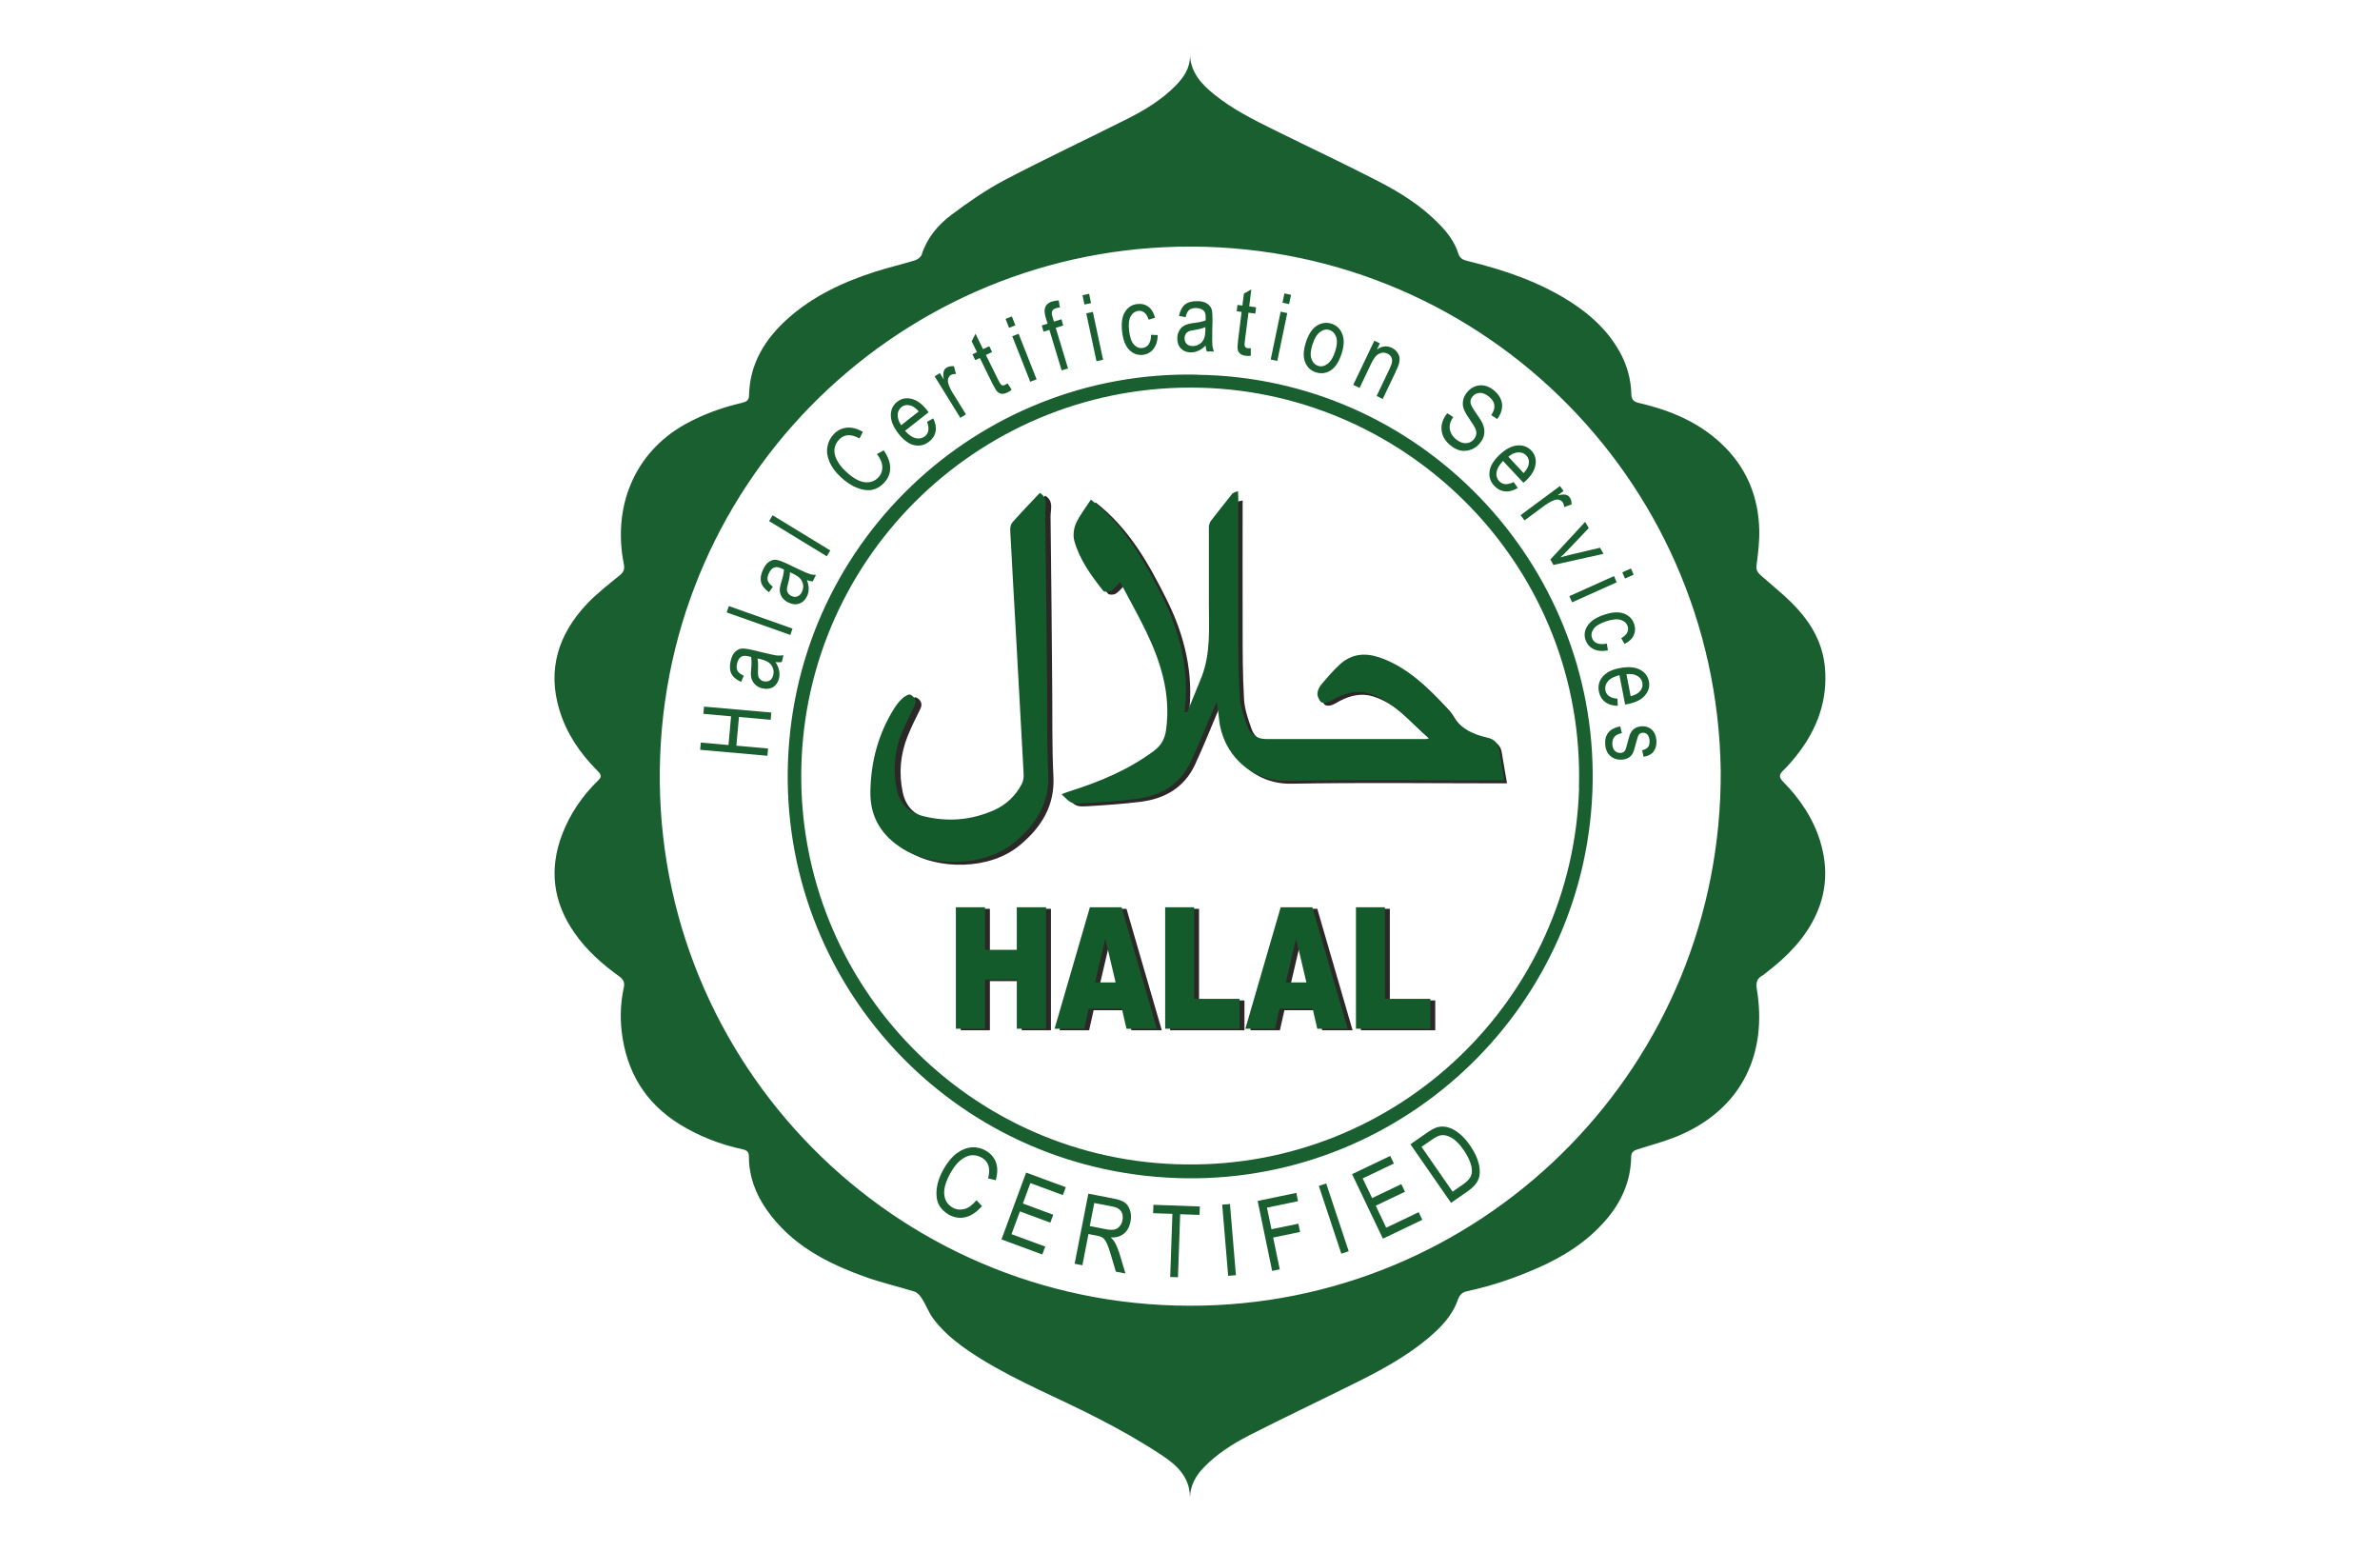 <svg xmlns="http://www.w3.org/2000/svg" id="Layer_1" viewBox="0 0 184 120"><defs><style>.cls-1{fill:#145b2b;}.cls-2{fill:#1a5f30;}.cls-3{fill:#2b2827;}</style></defs><path class="cls-2" d="M140.74,65.08c-.55-1.8-1.58-3.33-2.89-4.66-.29-.29-.34-.52-.02-.83.38-.37.74-.78,1.07-1.2,1.59-2.01,2.43-4.27,2.18-6.86-.17-1.74-.97-3.21-2.11-4.46-.84-.93-1.84-1.71-2.79-2.55-.26-.23-.44-.42-.38-.83.12-.9.23-1.82.21-2.73-.06-2.43-.88-4.57-2.59-6.33-1.85-1.91-4.18-2.89-6.71-3.48-.42-.1-.58-.27-.59-.69-.03-1.17-.34-2.27-.92-3.3-.91-1.62-2.24-2.84-3.79-3.83-2.44-1.56-5.14-2.47-7.93-3.15-.35-.08-.61-.19-.73-.57-.28-.89-.83-1.62-1.48-2.28-1.4-1.45-3.1-2.5-4.87-3.4-2.57-1.32-5.19-2.55-7.78-3.83-1.66-.82-3.32-1.64-4.76-2.81-.96-.78-1.79-1.66-1.86-3.02.02.98-.47,1.7-1.12,2.36-1.08,1.1-2.38,1.88-3.73,2.56-3.14,1.58-6.33,3.08-9.45,4.71-1.46.77-2.83,1.72-4.15,2.71-1.04.78-1.88,1.78-2.29,3.07-.06.19-.33.39-.54.45-1.01.31-2.04.55-3.05.87-2.49.8-4.83,1.89-6.79,3.65-1.75,1.58-2.92,3.47-2.97,5.91,0,.38-.21.5-.55.58-1.51.35-2.96.87-4.33,1.62-4.11,2.26-5.66,6.57-4.8,10.84.08.41-.02.63-.33.88-.88.72-1.79,1.42-2.56,2.24-2.17,2.32-3.04,5.04-2.09,8.16.54,1.8,1.58,3.33,2.9,4.66.24.24.46.44.11.77-1.24,1.2-2.2,2.61-2.81,4.22-1.01,2.67-.69,5.2.95,7.56.94,1.36,2.15,2.43,3.48,3.39.31.22.43.46.35.84-.24,1.12-.3,2.25-.17,3.39.36,3.11,1.81,5.54,4.49,7.2,1.51.93,3.14,1.56,4.86,1.93.32.07.49.19.49.56,0,1.52.51,2.88,1.37,4.11,1.88,2.69,4.64,4.13,7.62,5.19,1.24.45,2.54.74,3.81,1.14.23.07.44.32.58.54.31.49.51,1.05.85,1.52.99,1.34,2.34,2.29,3.74,3.16,2.87,1.77,6,3.02,8.99,4.56,1.69.87,3.37,1.81,4.95,2.86,1.13.74,2.17,1.67,2.19,3.24.04-.93.46-1.67,1.09-2.31,1-1.03,2.21-1.8,3.47-2.45,2.69-1.37,5.41-2.66,8.11-4,2.01-1,3.99-2.05,5.72-3.5.99-.83,1.88-1.74,2.32-2.99.14-.4.35-.59.75-.67,1.87-.4,3.68-1.02,5.43-1.79,2-.88,3.81-2.02,5.26-3.7,1.21-1.4,1.92-3,1.96-4.86,0-.38.17-.5.5-.61,1.2-.38,2.44-.7,3.57-1.23,4.64-2.15,6.43-6.34,5.65-11.11-.08-.49-.04-.83.4-1.08.14-.07.25-.19.38-.28,1.59-1.23,2.98-2.63,3.82-4.5.82-1.82.87-3.69.3-5.58ZM93.04,100.92c-23.05.55-41.77-17.81-42.03-40.41-.26-22.78,17.92-40.98,40.11-41.44,22.94-.47,41.57,17.78,41.91,40.47.15,22.72-17.93,40.86-39.99,41.38Z"></path><path class="cls-2" d="M92.56,28.96c-17.01-.38-31.45,13.18-31.66,30.7-.2,17.01,13.37,31.24,30.88,31.42,16.89.17,31.07-13.38,31.35-30.61.27-16.96-13.37-31.29-30.57-31.5ZM122.08,60.92c-.49,16.29-13.97,29.28-30.38,29.09-16.74-.16-30.06-13.96-29.75-30.58.31-16.65,14.2-29.89,30.88-29.46,16.23.42,29.75,13.99,29.24,30.95Z"></path><path class="cls-3" d="M95.59,38.38c.03.18.05.28.07.4.09-.02.18-.05.41-.1,0,3.32-.01,6.58,0,9.84,0,1.85,0,3.7.11,5.55.05.79.33,1.58.6,2.33.23.62.76.95,1.45.95,4.08,0,8.17,0,12.25,0,.05,0,.09-.02.25-.06-1.5-1.27-2.65-2.85-4.56-3.45-.91-.29-1.76-.08-2.57.33-.23.12-.45.28-.7.35-.15.05-.42.04-.5-.06-.14-.17-.26-.43-.25-.64.02-.24.14-.51.3-.7.44-.52.89-1.04,1.38-1.51.87-.82,1.89-.96,3.02-.59,2.06.69,3.55,2.14,4.98,3.67.19.2.39.41.53.65.64,1.11,1.65,1.64,2.84,1.9.53.12.83.42.91.96.12.76.26,1.52.4,2.35h-.67c-5.33,0-10.66-.07-15.99.03-2.92.06-5.02-2.16-5.28-4.74-.04-.42-.1-.83-.17-1.36-.09.18-.15.27-.19.37-.6,1.42-1.17,2.86-1.82,4.25-.83,1.79-2.35,2.65-4.23,2.88-1.35.17-2.72.26-4.08.34-.89.05-.91,0-1.63-.7.23-.09.43-.18.64-.24,2.3-.73,4.5-1.65,6.45-3.11.59-.44.86-.96.96-1.7.36-2.74-.43-5.23-1.59-7.63-.6-1.25-1.29-2.46-1.95-3.72-.27.27-.46.53-.72.68-.15.09-.5.09-.58-.01-.92-1.18-1.81-2.39-2.22-3.85-.12-.42-.05-.97.13-1.37.29-.64.74-1.2,1.14-1.83,2.61,2.04,4.1,4.74,5.48,7.49,1.39,2.78,2.12,5.74,1.72,8.91.07.01.13.03.2.04.37-.9.74-1.79,1.1-2.69.74-1.87.58-3.84.58-5.79,0-1.94,0-3.89,0-5.83,0-.16.06-.35.15-.48.52-.68,1.06-1.35,1.63-2.08Z"></path><path class="cls-3" d="M80.81,38.32c.67.41.41,1.05.41,1.6.06,4.49.09,8.99.13,13.48.02,2.2-.02,4.41.09,6.6.12,2.29-.93,3.94-2.58,5.32-2.39,2.01-6.4,1.87-8.57.53-1.61-1-2.56-2.43-2.52-4.45.04-2.33.61-4.48,1.85-6.45.18-.28.39-.55.64-.77.16-.14.47-.33.59-.26.3.16.51.45.31.86-.34.69-.69,1.38-.98,2.1-.57,1.42-.71,2.9-.38,4.4.25,1.12.95,1.77,2.08,2.04,1.86.45,3.64.3,5.38-.47.95-.42,1.66-1.11,2.14-2.02.12-.22.16-.51.15-.76-.2-3.76-.41-7.53-.62-11.29-.14-2.53-.29-5.06-.41-7.6,0-.19.04-.43.16-.57.7-.79,1.42-1.55,2.12-2.29Z"></path><path class="cls-1" d="M95.25,38.16c.26-.14.2-.12.46-.19.01.17.02.21.02.49,0,3.32-.01,6.58,0,9.84,0,1.85,0,3.7.11,5.55.05.79.33,1.58.61,2.33.23.62.77.95,1.45.95,4.11,0,8.22,0,12.33,0,.05,0,.09-.02.25-.06-1.51-1.27-2.67-2.85-4.59-3.45-.92-.29-1.77-.08-2.59.33-.24.12-.46.28-.7.35-.15.05-.42.04-.5-.06-.14-.17-.26-.43-.25-.64.02-.24.15-.51.31-.7.44-.52.89-1.04,1.39-1.51.88-.82,1.9-.96,3.04-.59,2.07.69,3.57,2.14,5.01,3.67.19.2.4.41.54.65.64,1.11,1.66,1.64,2.85,1.9.54.12.83.42.92.96.12.76.26,1.52.4,2.35h-.67c-5.36,0-10.72-.07-16.08.03-2.94.06-5.05-2.16-5.31-4.74-.04-.42-.1-.83-.17-1.36-.09.18-.15.27-.19.37-.61,1.42-1.18,2.86-1.83,4.25-.84,1.79-2.36,2.65-4.25,2.88-1.36.17-2.73.26-4.1.34-.9.05-.91,0-1.64-.7.23-.09.43-.18.64-.24,2.31-.73,4.53-1.65,6.49-3.11.59-.44.87-.96.96-1.7.36-2.74-.43-5.23-1.6-7.63-.61-1.25-1.29-2.46-1.96-3.72-.27.27-.46.53-.72.68-.15.09-.51.09-.59-.01-.93-1.18-1.82-2.39-2.23-3.85-.12-.42-.05-.97.13-1.37.29-.64.74-1.2,1.15-1.83,2.63,2.04,4.13,4.74,5.51,7.49,1.4,2.78,2.13,5.74,1.73,8.91.07.01.13.03.2.04.37-.9.74-1.79,1.1-2.69.74-1.87.58-3.84.58-5.79,0-1.94,0-3.89,0-5.83,0-.16.06-.35.15-.48.52-.68,1.06-1.35,1.64-2.08Z"></path><path class="cls-1" d="M80.39,38.1c.67.41.41,1.05.42,1.6.06,4.49.09,8.99.14,13.48.02,2.2-.02,4.41.09,6.6.12,2.29-.94,3.94-2.6,5.32-2.41,2.01-6.44,1.87-8.62.53-1.62-1-2.57-2.43-2.53-4.45.04-2.33.62-4.48,1.86-6.45.18-.28.39-.55.64-.77.16-.14.48-.33.6-.26.3.16.51.45.31.86-.34.69-.69,1.38-.98,2.1-.58,1.42-.71,2.9-.38,4.4.25,1.12.96,1.77,2.09,2.04,1.87.45,3.66.3,5.41-.47.95-.42,1.67-1.11,2.15-2.02.12-.22.16-.51.15-.76-.2-3.76-.41-7.53-.62-11.29-.14-2.53-.29-5.06-.42-7.6,0-.19.04-.43.16-.57.7-.79,1.43-1.55,2.13-2.29Z"></path><path class="cls-3" d="M74.28,70.25h2.25v3.29h2.46v-3.29h2.26v9.39h-2.26v-3.8h-2.46v3.8h-2.25v-9.39Z"></path><path class="cls-3" d="M87.1,78.09h-2.55l-.35,1.55h-2.29l2.73-9.39h2.45l2.73,9.39h-2.35l-.36-1.55ZM86.63,76.06l-.8-3.38-.79,3.38h1.6Z"></path><path class="cls-3" d="M90.45,70.25h2.25v7.08h3.51v2.31h-5.75v-9.39Z"></path><path class="cls-3" d="M101.85,78.09h-2.55l-.35,1.55h-2.29l2.73-9.39h2.45l2.73,9.39h-2.35l-.36-1.55ZM101.38,76.06l-.8-3.38-.79,3.38h1.6Z"></path><path class="cls-3" d="M105.2,70.25h2.25v7.08h3.51v2.31h-5.75v-9.39Z"></path><path class="cls-1" d="M73.9,70.13h2.25v3.29h2.46v-3.29h2.26v9.39h-2.26v-3.8h-2.46v3.8h-2.25v-9.39Z"></path><path class="cls-1" d="M86.72,77.97h-2.55l-.35,1.55h-2.29l2.73-9.39h2.45l2.73,9.39h-2.35l-.36-1.55ZM86.25,75.94l-.8-3.38-.79,3.38h1.6Z"></path><path class="cls-1" d="M90.07,70.13h2.25v7.08h3.51v2.31h-5.75v-9.39Z"></path><path class="cls-1" d="M101.47,77.97h-2.55l-.35,1.55h-2.29l2.73-9.39h2.45l2.73,9.39h-2.35l-.36-1.55ZM101,75.94l-.8-3.38-.79,3.38h1.6Z"></path><path class="cls-1" d="M104.82,70.13h2.25v7.08h3.51v2.31h-5.75v-9.39Z"></path><path class="cls-2" d="M59.33,58.42l-5.2-.46.05-.56,2.14.19.2-2.22-2.14-.19.05-.56,5.2.46-.05.56-2.45-.22-.2,2.22,2.45.22-.05.56Z"></path><path class="cls-2" d="M59.96,51.19c.14.21.23.42.27.63.05.21.04.41,0,.61-.08.31-.23.54-.46.68-.23.14-.51.17-.83.1-.21-.05-.39-.14-.53-.27-.14-.13-.24-.28-.3-.45-.06-.17-.07-.42-.04-.74.04-.43.04-.75,0-.97l-.16-.04c-.25-.06-.44-.06-.56,0-.18.09-.3.27-.36.53-.06.24-.05.43.02.57.07.14.23.27.49.39l-.2.48c-.38-.17-.63-.38-.76-.64-.13-.26-.14-.6-.05-1,.08-.32.19-.55.36-.7.16-.15.34-.23.52-.24.19,0,.45.03.79.11l.83.2c.58.14.95.22,1.11.23.16.01.31,0,.47-.02l-.13.53c-.14.02-.3.02-.48,0ZM58.56,50.9c.05.21.06.51.04.89-.01.22,0,.38.02.48.03.1.08.18.15.25.08.07.17.12.28.14.18.04.33.02.46-.06.13-.08.22-.22.27-.41.04-.18.04-.36-.02-.53-.06-.17-.16-.31-.3-.43-.14-.11-.36-.2-.66-.28l-.23-.05Z"></path><path class="cls-2" d="M61.1,49.08l-4.92-1.74.17-.49,4.92,1.74-.17.49Z"></path><path class="cls-2" d="M62.38,44.83c.09.24.14.46.14.67,0,.21-.04.41-.13.59-.14.29-.34.48-.6.57-.26.09-.54.06-.83-.08-.2-.09-.35-.22-.47-.37-.11-.15-.18-.32-.2-.5-.02-.18.02-.43.12-.73.13-.41.19-.73.2-.95l-.15-.07c-.23-.11-.42-.15-.55-.11-.19.05-.35.2-.46.45-.11.22-.14.41-.1.56.04.15.17.32.4.49l-.3.43c-.33-.24-.54-.5-.61-.78-.07-.28-.02-.61.16-.99.14-.29.3-.5.49-.61.19-.11.38-.16.56-.12.18.03.43.12.75.27l.77.37c.54.26.89.41,1.04.45.15.05.31.07.47.07l-.24.5c-.14,0-.3-.04-.47-.1ZM61.07,44.25c0,.21-.05.51-.15.88-.06.22-.09.37-.08.47,0,.1.04.19.1.27.06.08.14.15.25.2.16.08.32.09.46.03.15-.05.26-.17.35-.35.08-.17.11-.34.09-.52-.02-.18-.09-.34-.2-.48-.11-.14-.31-.27-.59-.41l-.21-.1Z"></path><path class="cls-2" d="M63.92,43l-4.46-2.72.27-.45,4.46,2.72-.27.45Z"></path><path class="cls-2" d="M67.8,35.1l.52-.29c.34.49.51.95.5,1.38,0,.43-.16.8-.47,1.13-.27.29-.58.47-.91.54-.33.07-.72.03-1.15-.14-.43-.16-.86-.44-1.29-.84-.42-.39-.71-.79-.88-1.2-.17-.4-.22-.79-.15-1.15.06-.36.22-.68.48-.96.28-.3.62-.47,1.01-.51.39-.04.81.07,1.25.32l-.26.51c-.66-.36-1.18-.33-1.58.09-.2.21-.31.44-.35.69-.04.25.01.53.15.83.14.3.38.62.72.94.52.49,1,.77,1.43.83.43.06.79-.06,1.08-.36.21-.22.32-.49.31-.81,0-.31-.14-.65-.42-1.01Z"></path><path class="cls-2" d="M71.67,32.61l.48-.27c.18.37.24.71.18,1.02-.06.31-.23.57-.5.78-.35.27-.73.36-1.15.27-.42-.09-.82-.39-1.21-.88-.4-.51-.6-.99-.6-1.43,0-.44.17-.79.5-1.05.32-.25.68-.32,1.1-.22.42.1.83.4,1.22.9l.1.14-1.82,1.43c.28.32.56.51.83.57.27.06.51.01.7-.14.31-.24.36-.62.17-1.12ZM69.67,32.87l1.36-1.07c-.22-.24-.43-.39-.62-.45-.28-.08-.52-.04-.72.12-.18.15-.28.35-.29.6,0,.26.08.52.27.79Z"></path><path class="cls-2" d="M74.25,32.31l-1.99-3.22.4-.25.3.49c-.04-.29-.04-.5,0-.62.04-.13.11-.22.22-.29.15-.09.34-.13.57-.11l.16.6c-.16-.01-.29.02-.4.08-.09.06-.16.15-.2.26-.04.12-.04.24,0,.38.07.24.18.48.33.72l1.04,1.68-.45.28Z"></path><path class="cls-2" d="M77.9,29.64l.31.48c-.11.1-.22.17-.33.22-.16.08-.31.11-.44.1-.13-.02-.24-.07-.34-.17-.09-.09-.22-.31-.39-.65l-.96-1.95-.35.17-.22-.45.35-.17-.41-.84.3-.58.58,1.19.48-.23.22.45-.48.23.98,1.98c.09.18.16.29.22.33.08.06.17.06.28,0,.05-.03.12-.07.2-.12Z"></path><path class="cls-2" d="M78.01,25.34l-.27-.69.49-.19.27.69-.49.19ZM79.65,29.51l-1.39-3.52.49-.19,1.39,3.52-.49.19Z"></path><path class="cls-2" d="M82.08,28.64l-.95-3.14-.45.14-.14-.48.45-.14-.12-.39c-.09-.28-.12-.51-.11-.67.02-.16.07-.3.17-.41.1-.11.24-.2.43-.25.14-.04.31-.07.49-.08l.09.55c-.11,0-.21.03-.31.06-.15.05-.25.12-.29.22-.04.1-.03.26.04.48l.1.33.58-.18.14.48-.58.18.95,3.14-.5.15Z"></path><path class="cls-2" d="M83.84,23.54l-.15-.72.51-.11.15.72-.51.11ZM84.77,27.92l-.79-3.7.51-.11.79,3.7-.51.11Z"></path><path class="cls-2" d="M88.98,25.88l.52.02c0,.45-.12.81-.33,1.08-.21.26-.48.41-.82.45-.4.04-.75-.08-1.05-.39-.3-.3-.48-.78-.55-1.43-.07-.65,0-1.16.23-1.51.23-.36.55-.56.96-.6.32-.04.6.03.84.21.24.17.41.46.52.85l-.5.15c-.08-.25-.18-.43-.32-.54-.14-.11-.29-.16-.46-.14-.26.03-.46.17-.6.41-.14.25-.19.62-.13,1.11.06.51.18.87.37,1.08.19.21.41.3.66.27.2-.02.36-.12.48-.28.12-.17.19-.41.19-.74Z"></path><path class="cls-2" d="M93.21,26.71c-.18.18-.36.31-.56.4-.19.09-.39.13-.59.13-.32,0-.58-.11-.77-.31-.19-.2-.28-.46-.27-.79,0-.22.05-.41.15-.58.09-.17.22-.3.38-.39.16-.09.4-.16.72-.2.43-.05.74-.12.94-.21v-.16c.01-.26-.03-.44-.12-.55-.13-.15-.33-.23-.6-.24-.24,0-.43.04-.55.14-.12.1-.22.29-.28.57l-.51-.1c.08-.4.24-.7.46-.88.23-.18.55-.27.97-.26.33,0,.58.07.76.2.18.13.3.28.34.46.05.18.06.45.06.79l-.02.85c-.01.6,0,.97.01,1.13.02.16.06.31.12.46h-.55c-.05-.14-.08-.3-.1-.48ZM93.2,25.28c-.19.09-.48.17-.86.23-.22.03-.38.07-.47.12-.09.05-.16.11-.21.2s-.08.19-.08.31c0,.18.05.33.16.44.11.11.26.17.46.17.19,0,.36-.04.51-.14.15-.09.27-.22.35-.38.08-.16.12-.4.13-.71v-.23Z"></path><path class="cls-2" d="M96.7,26.93v.57c-.15.02-.28.02-.4,0-.18-.02-.32-.08-.42-.16-.1-.09-.17-.19-.19-.32-.03-.13-.01-.38.03-.75l.27-2.16-.38-.05.06-.49.38.05.12-.93.57-.32-.16,1.31.53.07-.06.49-.53-.07-.28,2.19c-.03.2-.03.34,0,.4.03.09.11.14.23.16.06,0,.14,0,.23,0Z"></path><path class="cls-2" d="M98.24,27.79l.77-3.7.51.11-.77,3.7-.51-.11ZM99.15,23.4l.15-.72.51.11-.15.72-.51-.11Z"></path><path class="cls-2" d="M100.96,26.46c.2-.62.48-1.05.84-1.28s.74-.28,1.14-.16c.39.13.67.39.83.79.16.4.15.9-.04,1.5-.21.65-.49,1.09-.85,1.32-.36.23-.74.28-1.15.15-.4-.13-.67-.39-.83-.79-.16-.4-.14-.91.06-1.53ZM101.47,26.62c-.15.47-.18.84-.08,1.12.1.28.27.46.52.54.23.08.47.03.72-.15.24-.18.44-.49.59-.96.15-.46.18-.84.08-1.12-.1-.28-.27-.46-.52-.54-.24-.08-.48-.03-.72.15-.24.17-.44.49-.58.95Z"></path><path class="cls-2" d="M104.62,29.75l1.63-3.41.43.2-.23.48c.19-.14.38-.22.58-.24.19-.02.39.01.58.11.15.07.27.17.37.29.1.12.17.25.2.38.03.13.03.28,0,.45-.03.17-.13.41-.28.73l-1,2.1-.47-.23.99-2.08c.12-.25.19-.44.2-.58.01-.14-.01-.26-.07-.36-.06-.11-.15-.19-.27-.25-.23-.11-.45-.11-.66,0-.22.1-.42.36-.62.78l-.89,1.87-.47-.23Z"></path><path class="cls-2" d="M111.9,31.95l.45.29c-.16.24-.25.46-.27.64s0,.38.09.57c.08.19.22.36.4.51.26.21.52.31.77.3.25-.01.46-.12.62-.32.1-.12.15-.25.17-.38.02-.13,0-.27-.06-.41s-.22-.41-.49-.8c-.24-.35-.39-.62-.44-.82-.06-.2-.06-.4-.02-.61.04-.2.14-.4.29-.58.27-.33.59-.51.97-.55.38-.04.75.09,1.11.38.25.2.42.42.53.67.11.25.14.5.09.77s-.16.53-.36.78l-.46-.3c.19-.28.27-.54.24-.78-.03-.24-.17-.45-.42-.65-.25-.2-.48-.3-.71-.29s-.4.1-.55.27c-.13.16-.19.33-.16.5.02.17.17.43.43.8.26.36.42.62.5.8.12.27.16.53.13.78-.03.25-.14.5-.33.73-.19.23-.41.4-.68.5s-.53.13-.8.08c-.27-.05-.53-.18-.8-.4-.41-.33-.64-.72-.69-1.17-.05-.45.1-.88.43-1.31Z"></path><path class="cls-2" d="M117.03,37.27l.31.45c-.36.21-.69.3-1,.26-.31-.03-.59-.18-.82-.43-.3-.32-.42-.69-.36-1.12.06-.43.32-.85.78-1.28.48-.45.93-.68,1.37-.72.44-.03.8.1,1.09.41.27.29.38.65.31,1.08-.06.43-.33.86-.8,1.29l-.13.11-1.58-1.69c-.3.31-.46.6-.5.87-.04.28.03.51.2.69.27.29.64.31,1.13.07ZM116.61,35.3l1.18,1.27c.22-.24.35-.46.39-.65.06-.28,0-.52-.18-.71-.16-.17-.37-.25-.63-.24-.26.01-.51.13-.77.34Z"></path><path class="cls-2" d="M117.56,39.82l3.04-2.25.28.38-.46.34c.29-.06.49-.08.62-.05.13.03.23.09.31.2.1.14.16.33.15.55l-.58.21c0-.16-.04-.29-.12-.39-.07-.09-.16-.15-.28-.18-.12-.03-.24-.02-.38.04-.24.09-.46.22-.69.38l-1.59,1.18-.31-.42Z"></path><path class="cls-2" d="M119.86,43.25l2.69-2.91.28.48-1.63,1.71c-.18.19-.37.38-.56.55.2-.06.44-.12.72-.19l2.34-.55.27.47-3.87.86-.24-.42Z"></path><path class="cls-2" d="M121.33,46.08l3.45-1.55.21.48-3.45,1.55-.21-.48ZM125.42,44.24l.67-.3.21.48-.67.3-.21-.48Z"></path><path class="cls-2" d="M124.22,49.75l.09.52c-.45.09-.82.05-1.12-.1-.3-.15-.5-.39-.61-.7-.13-.38-.08-.75.16-1.11s.66-.64,1.28-.84c.62-.21,1.13-.24,1.53-.09.4.15.66.42.79.81.1.3.09.59-.03.86-.12.27-.36.5-.72.68l-.25-.45c.23-.13.38-.27.46-.43s.09-.32.04-.48c-.08-.25-.26-.41-.53-.5-.27-.09-.64-.05-1.12.1-.49.16-.82.36-.98.59-.17.23-.21.46-.13.7.06.19.19.33.38.41s.44.09.76.03Z"></path><path class="cls-2" d="M125.05,54.01l.02.55c-.41-.01-.74-.11-.99-.31-.25-.19-.4-.46-.47-.8-.08-.43.01-.81.29-1.14.28-.33.72-.56,1.34-.67.64-.12,1.16-.08,1.54.12.39.2.62.51.7.92.08.39-.03.75-.31,1.08-.28.33-.73.55-1.36.67l-.17.03-.44-2.27c-.41.1-.71.26-.89.47-.18.21-.24.44-.2.69.07.39.38.61.92.66ZM125.74,52.12l.33,1.7c.32-.09.54-.2.68-.35.2-.21.27-.44.22-.7-.04-.23-.18-.41-.4-.53-.22-.13-.5-.17-.83-.12Z"></path><path class="cls-2" d="M125.26,56.15l.13.52c-.26.05-.46.14-.58.29-.12.15-.17.33-.16.56.01.23.08.4.2.52.12.12.27.17.44.16.15,0,.26-.07.34-.18.05-.08.11-.26.18-.55.1-.42.19-.69.27-.84.08-.14.19-.26.33-.34.14-.09.31-.13.49-.15.32-.02.59.07.8.26.21.19.33.47.36.84.01.23-.01.43-.09.61-.07.18-.17.32-.31.42-.13.1-.33.18-.59.23l-.12-.51c.41-.07.6-.31.58-.71-.01-.23-.07-.39-.17-.5s-.22-.15-.36-.14c-.14,0-.25.07-.32.18-.04.07-.11.26-.19.58-.11.44-.2.73-.28.86-.07.13-.18.24-.32.32-.14.08-.3.13-.5.14-.36.02-.66-.07-.9-.29-.24-.21-.37-.52-.39-.91-.05-.74.33-1.2,1.13-1.37Z"></path><path class="cls-2" d="M75.49,92.77l.43.46c-.42.47-.85.76-1.29.86-.44.1-.87.03-1.28-.2-.36-.21-.62-.47-.78-.8-.16-.33-.21-.73-.15-1.22s.24-1,.55-1.53c.3-.53.64-.93,1.01-1.2.37-.27.75-.42,1.14-.45.39-.03.76.06,1.1.26.38.22.64.52.78.91s.13.85-.02,1.37l-.59-.14c.2-.76.04-1.3-.48-1.6-.26-.15-.53-.21-.8-.19-.27.02-.54.15-.82.36-.28.22-.54.54-.79.98-.37.66-.54,1.22-.5,1.68s.26.8.64,1.02c.28.16.59.2.91.12.32-.08.63-.31.94-.68Z"></path><path class="cls-2" d="M77.42,95.82l1.91-5.18,3.07,1.13-.23.61-2.51-.93-.58,1.58,2.35.87-.23.61-2.35-.87-.65,1.76,2.61.96-.23.61-3.17-1.17Z"></path><path class="cls-2" d="M83.08,97.69l1.06-5.42,1.97.38c.41.08.71.19.88.33.18.14.3.34.38.6.08.26.09.54.03.85-.08.41-.25.72-.51.93-.26.21-.6.31-1.02.3.15.13.25.26.32.37.13.24.24.5.33.78l.49,1.63-.74-.14-.37-1.24c-.14-.49-.26-.82-.35-.99-.09-.18-.18-.3-.28-.38-.1-.07-.25-.13-.44-.17l-.68-.13-.47,2.41-.59-.11ZM84.25,94.77l1.26.25c.28.05.49.06.65.02.16-.04.29-.12.4-.25.11-.13.19-.28.22-.47.05-.27.02-.5-.11-.69-.13-.19-.35-.31-.67-.37l-1.4-.27-.35,1.79Z"></path><path class="cls-2" d="M90.47,98.7l.17-4.87-1.49-.05.02-.65,3.59.13-.02.65-1.5-.05-.17,4.87-.6-.02Z"></path><path class="cls-2" d="M94.95,98.62l-.46-5.5.6-.05.46,5.5-.6.05Z"></path><path class="cls-2" d="M98.35,98.24l-1.12-5.41,2.99-.62.13.64-2.4.5.35,1.67,2.08-.43.13.64-2.08.43.51,2.46-.59.12Z"></path><path class="cls-2" d="M103.7,96.91l-1.74-5.24.57-.19,1.74,5.24-.57.19Z"></path><path class="cls-2" d="M106.91,95.74l-2.38-4.98,2.95-1.41.28.59-2.41,1.15.73,1.52,2.26-1.08.28.59-2.26,1.08.81,1.7,2.51-1.2.28.59-3.05,1.46Z"></path><path class="cls-2" d="M112.19,92.99l-3.15-4.54,1.28-.89c.32-.22.58-.36.78-.42.27-.08.55-.08.84,0,.29.08.58.24.87.47.29.23.58.55.85.95.36.51.58,1,.68,1.46.1.46.08.85-.05,1.16-.13.31-.39.6-.77.87l-1.34.93ZM112.31,92.11l.79-.55c.32-.22.53-.44.62-.66.09-.22.1-.47.03-.77-.1-.39-.29-.8-.59-1.23-.32-.46-.63-.78-.94-.95-.31-.18-.59-.24-.85-.19-.17.03-.4.15-.69.35l-.78.54,2.4,3.46Z"></path></svg>